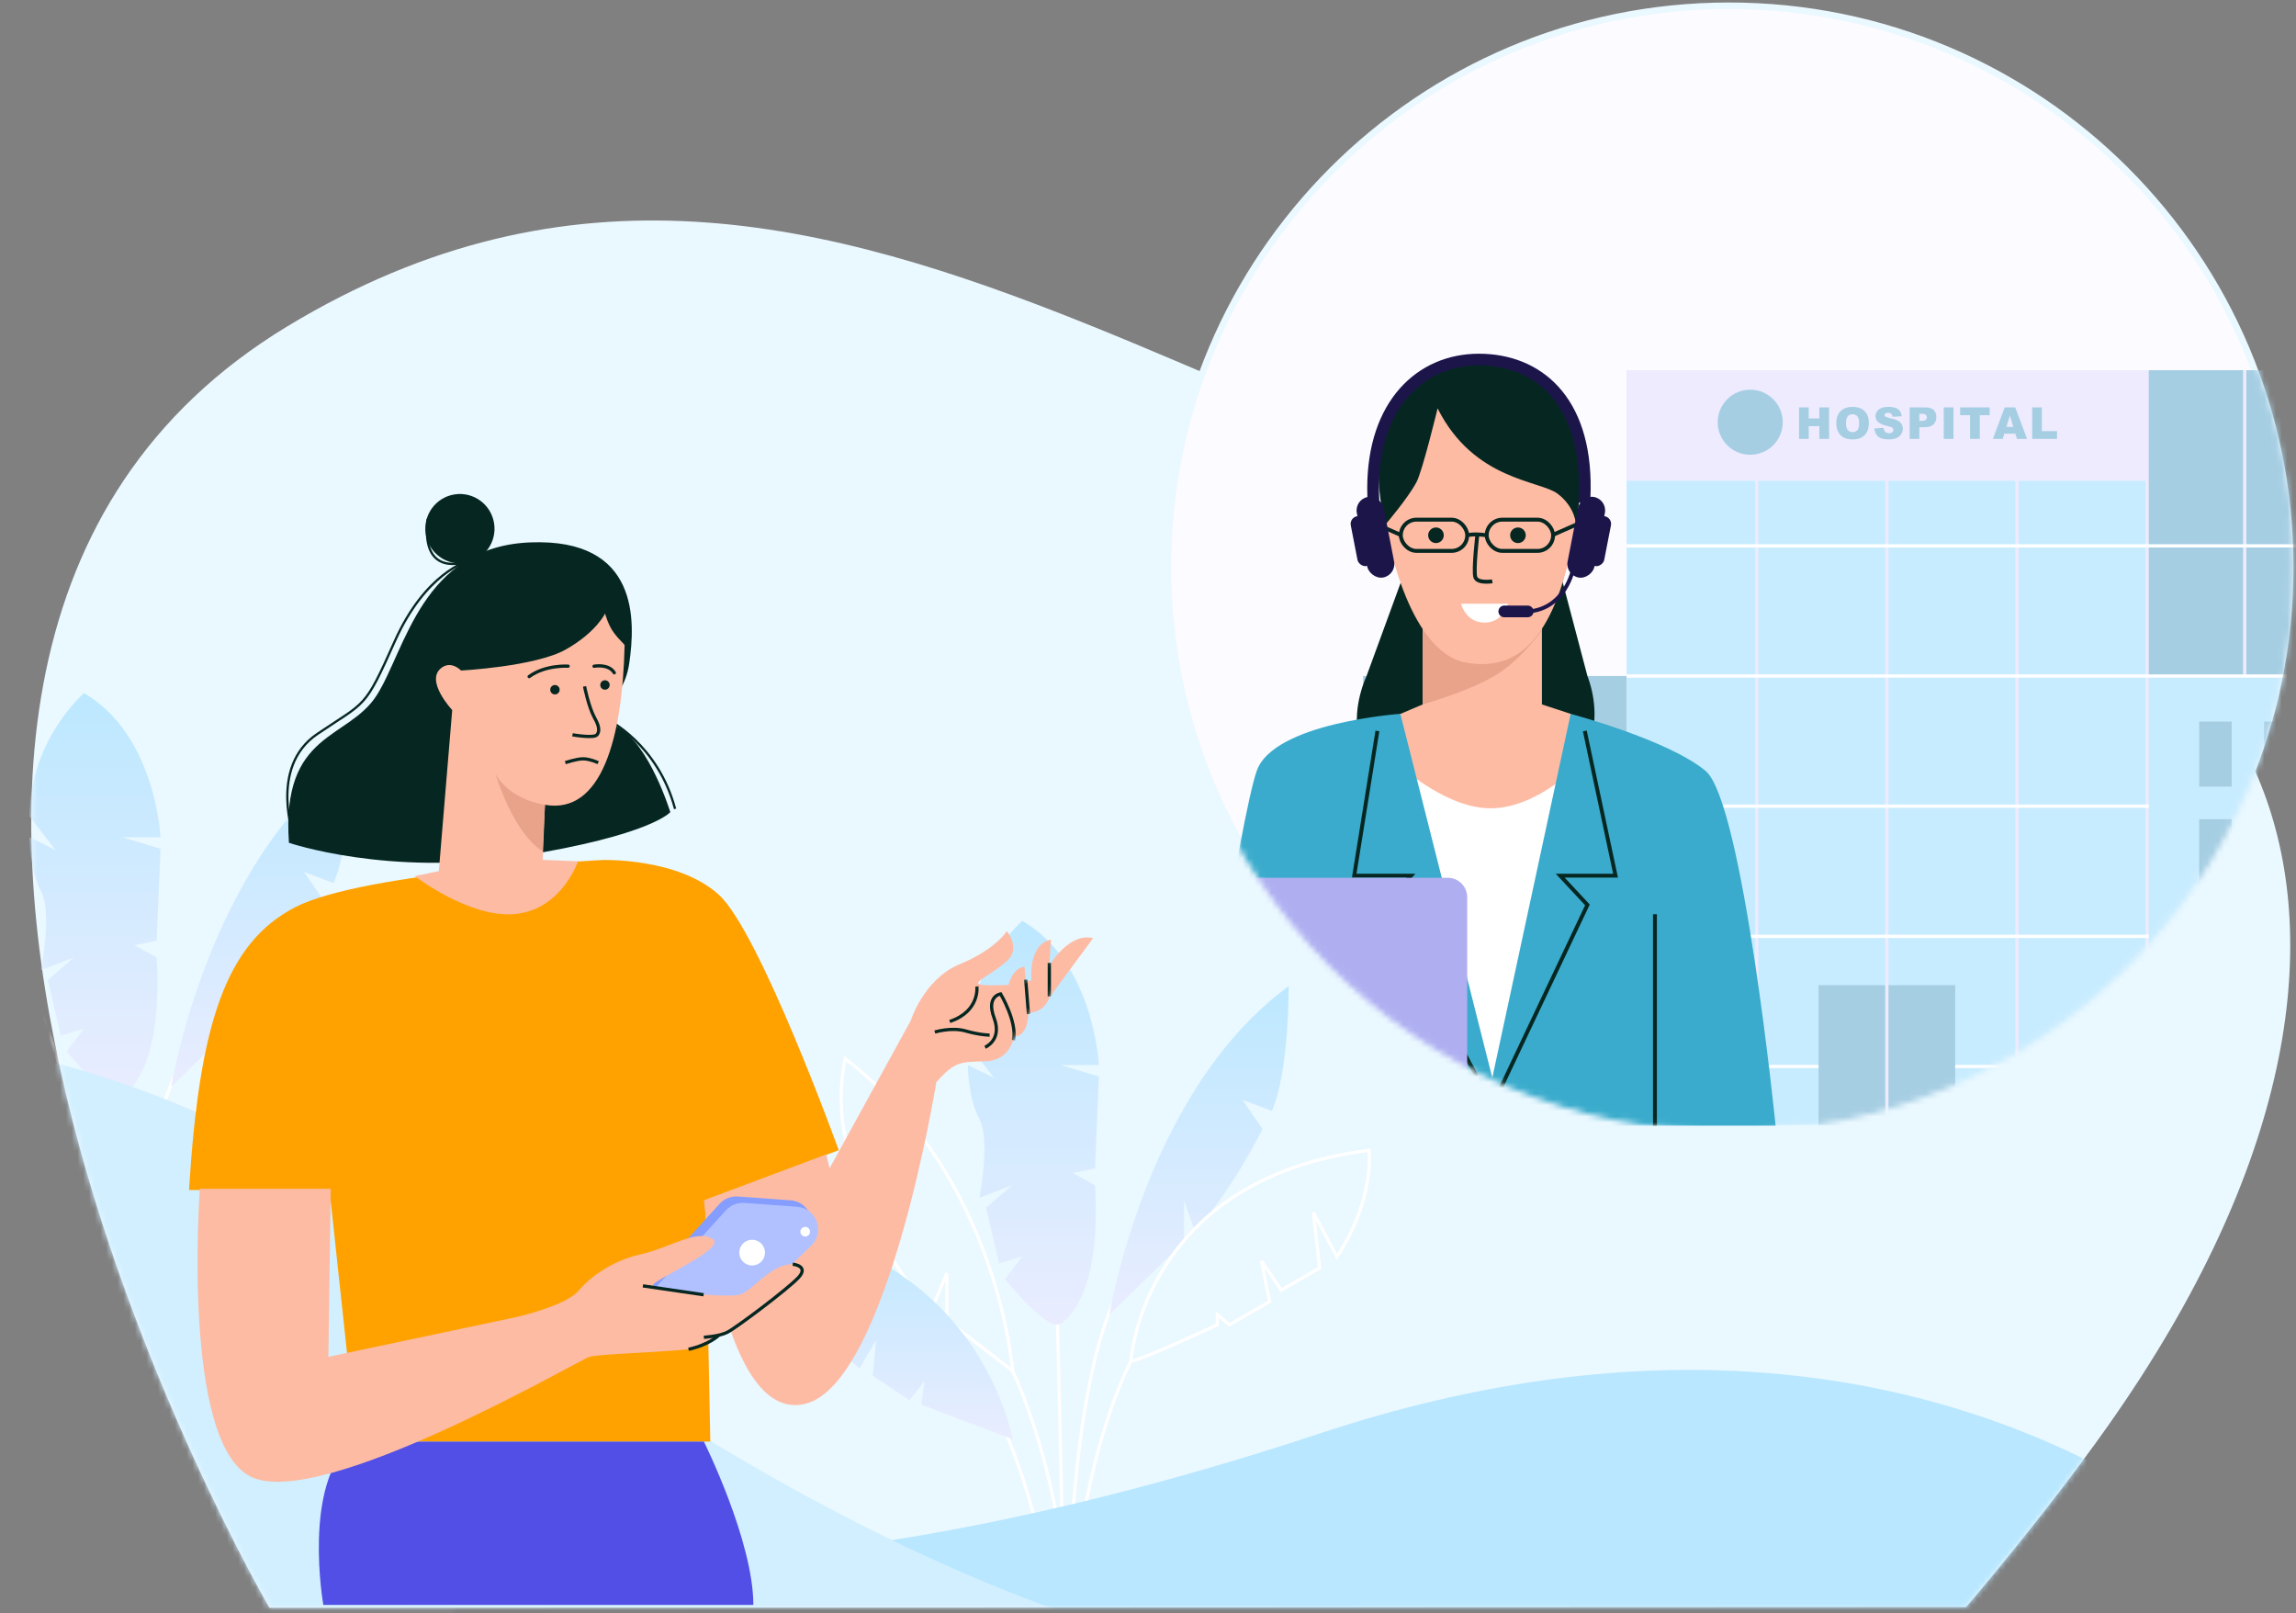 <svg width="400" height="281" viewBox="0 0 400 281" fill="none" xmlns="http://www.w3.org/2000/svg">
<rect x="0" y="0" width="400" height="281" fill="#808080" stroke="none"/>
<path fill-rule="evenodd" clip-rule="evenodd" d="M342.531 279.923L46.944 280.047C46.944 280.047 -48.468 116.479 50.041 56.855C148.548 -2.768 228.449 101.556 331.666 97.494C387.188 95.309 431.548 157.297 367.207 248.411C355.978 264.313 342.531 279.923 342.531 279.923Z" fill="#EAF8FF"/>
<mask id="mask0_93_975" style="mask-type:luminance" maskUnits="userSpaceOnUse" x="5" y="38" width="394" height="243">
<path fill-rule="evenodd" clip-rule="evenodd" d="M342.531 279.923L46.944 280.047C46.944 280.047 -48.468 116.479 50.041 56.855C148.548 -2.768 228.449 101.556 331.666 97.494C387.188 95.309 431.548 157.297 367.207 248.411C355.978 264.313 342.531 279.923 342.531 279.923Z" fill="white"/>
</mask>
<g mask="url(#mask0_93_975)">
<path d="M33.574 197.386C33.574 197.386 21.232 219.611 22.685 263.724" stroke="white" stroke-width="0.567"/>
<path d="M30.668 186.986C30.668 186.986 21.092 203.387 22.685 263.724" stroke="white" stroke-width="0.567"/>
<path d="M20.732 189.286L22.458 263.724" stroke="white" stroke-width="0.567"/>
<path d="M12.931 199.097C12.931 199.097 25.923 225.199 22.532 263.724" stroke="white" stroke-width="0.567"/>
<path d="M9.825 205.985C9.825 205.985 20.172 223.198 22.532 263.724" stroke="white" stroke-width="0.567"/>
<path fill-rule="evenodd" clip-rule="evenodd" d="M29.828 189.285C29.828 189.285 36.124 150.293 61.028 132.122C61.028 132.122 61.138 146.931 58.117 153.818L52.978 151.903L56.475 156.995C56.475 156.995 50.704 168.58 44.65 174.615L42.798 169.418V176.652L29.828 189.285Z" fill="url(#paint0_linear_93_975)"/>
<path fill-rule="evenodd" clip-rule="evenodd" d="M12.931 199.097C12.931 199.097 10.525 165.305 -16.213 144.744C-16.213 144.744 -19.157 156.442 -13.113 166.134L-8.268 163.726L-12.476 169.759C-12.476 169.759 -8.999 181.417 -1.014 188.069L1.486 182.075V190.286L12.931 199.097Z" stroke="white" stroke-width="0.567"/>
<path fill-rule="evenodd" clip-rule="evenodd" d="M33.574 197.312C33.574 196.554 36.176 165.499 75.053 160.704C75.053 160.704 76.073 169.189 69.455 179.237L65.348 171.543L66.428 181.183L59.741 185.048L56.276 179.922L57.722 187.039L50.695 191.081L48.607 189.285V191.081C48.607 191.081 33.574 198.071 33.574 197.312Z" stroke="white" stroke-width="0.567"/>
<path fill-rule="evenodd" clip-rule="evenodd" d="M21.277 190.892C23.622 189.479 28.29 183.786 27.298 166.785L23.387 164.634L27.298 163.853L27.962 147.849L21.277 145.84H27.962C27.962 145.84 27.168 128.036 14.641 120.736C14.641 120.736 5.234 128.806 5.139 142.192L9.719 148.103L5.139 145.84C5.139 145.84 5.161 151.607 7.155 155.256C9.149 158.905 7.155 168.966 7.155 168.966L12.855 166.785L8.337 170.7L10.596 180.404L14.641 179.157L11.627 183.142C11.627 183.142 18.933 192.305 21.277 190.892Z" fill="url(#paint1_linear_93_975)"/>
<path fill-rule="evenodd" clip-rule="evenodd" d="M12.93 211.014C12.93 211.014 5.214 165.729 -54.358 174.311C-54.358 174.311 -50.001 184.342 -38.026 186.13L-34.083 183.06L-36.331 186.598C-36.331 186.598 -22.263 190.831 -13.733 198.675L-10.846 193.758L-11.406 199.964L-5.03 204.228L-2.404 200.864L-2.943 204.993L12.93 211.014Z" fill="url(#paint2_linear_93_975)"/>
<path d="M197.046 237.061C197.046 237.061 184.705 259.285 186.157 303.398" stroke="white" stroke-width="0.567"/>
<path d="M194.141 226.66C194.141 226.66 184.564 243.062 186.157 303.398" stroke="white" stroke-width="0.567"/>
<path d="M184.204 228.959L185.93 303.398" stroke="white" stroke-width="0.567"/>
<path d="M176.403 238.771C176.403 238.771 189.395 264.872 186.004 303.398" stroke="white" stroke-width="0.567"/>
<path d="M173.297 245.659C173.297 245.659 183.644 262.872 186.004 303.398" stroke="white" stroke-width="0.567"/>
<path fill-rule="evenodd" clip-rule="evenodd" d="M193.3 228.959C193.3 228.959 199.596 189.967 224.5 171.796C224.5 171.796 224.61 186.605 221.589 193.491L216.449 191.576L219.947 196.669C219.947 196.669 214.176 208.254 208.122 214.289L206.27 209.092V216.325L193.3 228.959Z" fill="url(#paint3_linear_93_975)"/>
<path fill-rule="evenodd" clip-rule="evenodd" d="M176.403 238.771C176.403 238.771 173.997 204.98 147.259 184.418C147.259 184.418 144.315 196.116 150.359 205.808L155.204 203.4L150.996 209.434C150.996 209.434 154.473 221.092 162.458 227.743L164.958 221.749V229.96L176.403 238.771Z" stroke="white" stroke-width="0.567"/>
<path fill-rule="evenodd" clip-rule="evenodd" d="M197.046 236.986C197.046 236.227 199.648 205.173 238.525 200.377C238.525 200.377 239.545 208.863 232.927 218.911L228.82 211.217L229.9 220.857L223.213 224.721L219.748 219.595L221.194 226.712L214.167 230.754L212.079 228.959V230.754C212.079 230.754 197.046 237.745 197.046 236.986Z" stroke="white" stroke-width="0.567"/>
<path fill-rule="evenodd" clip-rule="evenodd" d="M184.749 230.565C187.094 229.153 191.762 223.46 190.77 206.459L186.859 204.308L190.77 203.527L191.434 187.523L184.749 185.513H191.434C191.434 185.513 190.64 167.709 178.113 160.41C178.113 160.41 168.706 168.479 168.611 181.866L173.191 187.777L168.611 185.513C168.611 185.513 168.633 191.281 170.627 194.93C172.62 198.579 170.627 208.64 170.627 208.64L176.327 206.459L171.809 210.373L174.068 220.077L178.113 218.831L175.099 222.816C175.099 222.816 182.405 231.978 184.749 230.565Z" fill="url(#paint4_linear_93_975)"/>
<path fill-rule="evenodd" clip-rule="evenodd" d="M176.403 250.687C176.403 250.687 168.686 205.403 109.114 213.984C109.114 213.984 113.471 224.016 125.447 225.803L129.389 222.734L127.141 226.271C127.141 226.271 141.209 230.505 149.739 238.348L152.626 233.431L152.066 239.638L158.443 243.902L161.068 240.537L160.529 244.666L176.403 250.687Z" fill="url(#paint5_linear_93_975)"/>
<path fill-rule="evenodd" clip-rule="evenodd" d="M397.955 278.879C397.955 278.879 340.231 213.199 230.123 249.631C120.014 286.063 66.773 267.715 66.773 267.715C66.773 267.715 255.467 365.604 300.066 362.948C344.664 360.291 397.955 278.879 397.955 278.879Z" fill="#B8E7FF"/>
<path fill-rule="evenodd" clip-rule="evenodd" d="M-89.548 193.078C-89.548 193.078 -13.604 149.785 78.655 220.112C170.913 290.439 227.222 290.439 227.222 290.439C227.222 290.439 16.967 321.508 -24.338 304.464C-65.642 287.42 -89.548 193.078 -89.548 193.078Z" fill="#D2EFFF"/>
</g>
<path fill-rule="evenodd" clip-rule="evenodd" d="M104.993 149.802C104.993 149.802 63.438 151.774 51.367 158.051C39.296 164.327 34.699 178.466 32.932 207.287H57.407L62.114 251.107H123.748L123.047 215.908L122.885 209.03L146.121 200.353C146.121 200.353 132.335 162.201 125.167 155.787C117.999 149.373 104.993 149.802 104.993 149.802Z" fill="#FFA200"/>
<mask id="mask1_93_975" style="mask-type:luminance" maskUnits="userSpaceOnUse" x="32" y="149" width="115" height="103">
<path fill-rule="evenodd" clip-rule="evenodd" d="M104.993 149.802C104.993 149.802 63.438 151.774 51.367 158.051C39.296 164.327 34.699 178.466 32.932 207.287H57.407L62.114 251.107H123.748L123.047 215.908L122.885 209.03L146.121 200.353C146.121 200.353 132.335 162.201 125.167 155.787C117.999 149.373 104.993 149.802 104.993 149.802Z" fill="white"/>
</mask>
<g mask="url(#mask1_93_975)">
</g>
<path fill-rule="evenodd" clip-rule="evenodd" d="M122.628 251.107C122.628 251.107 131.247 268.42 131.247 279.557H56.332C56.332 279.557 52.601 258.579 61.372 251.107L122.628 251.107Z" fill="#514FE6"/>
<path fill-rule="evenodd" clip-rule="evenodd" d="M116.777 141.459C116.777 141.459 113.12 129.554 107.634 126.641C102.148 123.728 108.526 123.05 109.62 115.58C110.713 108.111 111.344 93.753 92.421 94.475C73.497 95.198 70.656 113.195 65.646 121.081C60.636 128.967 48.981 127.314 50.336 146.802C50.336 146.802 67.779 152.737 90.606 149.122C113.433 145.506 116.777 141.459 116.777 141.459Z" fill="#062721"/>
<path fill-rule="evenodd" clip-rule="evenodd" d="M81.072 98.061C77.784 98.582 74.696 96.331 74.174 93.033C73.651 89.735 75.893 86.64 79.18 86.12C82.468 85.599 85.556 87.85 86.078 91.147C86.6 94.445 84.359 97.54 81.072 98.061Z" fill="#062721"/>
<path d="M105.807 125.318C105.807 125.318 114.589 129.53 117.608 140.893" stroke="#062721" stroke-width="0.397"/>
<path d="M51.298 146.16C51.298 146.16 46.673 133.663 55.277 127.849C63.88 122.034 63.437 123.656 68.777 111.699C74.117 99.741 81.424 97.776 81.424 97.776C81.424 97.776 73.217 100.986 74.516 90.391" stroke="#062721" stroke-width="0.397"/>
<path fill-rule="evenodd" clip-rule="evenodd" d="M98.555 113.14C103.859 110.158 105.412 106.869 105.412 106.869C105.412 106.869 105.942 108.857 106.918 110.177C107.991 111.628 108.822 112.184 108.816 112.425C108.442 128.413 104.879 141.92 94.939 140.187L94.544 149.775L100.697 150.025C100.697 150.025 97.892 158.34 89.885 159.192C81.879 160.043 72.264 152.602 72.264 152.602L76.45 151.741L78.783 123.678C78.783 123.678 73.98 118.571 76.891 116.339C78.641 114.996 80.319 116.794 80.319 116.794C80.319 116.794 93.251 116.122 98.555 113.14Z" fill="#FDBBA4"/>
<path fill-rule="evenodd" clip-rule="evenodd" d="M105.523 120.124C105.077 120.195 104.657 119.889 104.586 119.441C104.515 118.993 104.82 118.573 105.266 118.502C105.713 118.431 106.133 118.737 106.204 119.185C106.275 119.633 105.97 120.053 105.523 120.124Z" fill="#062721"/>
<path fill-rule="evenodd" clip-rule="evenodd" d="M96.808 120.95C96.361 121.021 95.942 120.715 95.871 120.267C95.8 119.819 96.105 119.399 96.551 119.328C96.998 119.257 97.418 119.563 97.489 120.011C97.56 120.459 97.255 120.879 96.808 120.95Z" fill="#062721"/>
<path d="M98.974 116.038C98.974 116.038 95.031 115.761 92.185 117.853" stroke="#062721" stroke-width="0.567" stroke-linecap="round"/>
<path d="M103.496 116.049C103.496 116.049 106.028 115.555 107.019 117.19" stroke="#062721" stroke-width="0.567" stroke-linecap="round"/>
<path fill-rule="evenodd" clip-rule="evenodd" d="M94.939 140.187C94.939 140.187 88.929 139.444 86.32 134.804C86.32 134.804 89.376 145.143 94.53 148.246L94.939 140.187Z" fill="#E9A38B"/>
<path d="M101.838 119.561C101.838 119.561 102.528 123.082 103.574 125.015C103.953 125.715 104.743 127.113 103.997 127.997C103.448 128.648 99.737 127.991 99.737 127.991" stroke="#062721" stroke-width="0.567"/>
<path d="M98.486 132.845C98.486 132.845 100.437 132.174 101.591 132.174C102.746 132.174 104.21 132.845 104.21 132.845" stroke="#062721" stroke-width="0.567"/>
<path fill-rule="evenodd" clip-rule="evenodd" d="M144.526 203.508L158.652 177.812C158.652 177.812 160.927 170.534 167.171 167.965C173.415 165.396 175.408 162.201 175.408 162.201C175.408 162.201 177.932 165.166 175.408 167.4C172.883 169.633 170.421 170.625 170.421 171.246C170.421 171.868 175.713 171.548 175.713 171.548C175.713 171.548 176.309 168.677 178.483 168.378L178.737 170.963L179.698 170.77C179.698 170.77 179.02 164.556 183.091 163.675L182.799 168.185C182.799 168.185 186.255 162.331 190.432 163.423L182.799 173.783C182.799 173.783 182.137 176.266 179.174 176.452C179.174 176.452 179.174 180.552 176.654 180.552C176.654 180.552 176.112 184.701 171.747 184.853C167.382 185.005 166.466 184.758 163.124 188.494C163.124 188.494 154.675 240.822 140.388 244.498C126.101 248.175 122.628 209.091 122.628 209.091L143.955 201.078L144.526 203.508Z" fill="#FDBBA4"/>
<mask id="mask2_93_975" style="mask-type:luminance" maskUnits="userSpaceOnUse" x="122" y="162" width="69" height="83">
<path fill-rule="evenodd" clip-rule="evenodd" d="M144.526 203.508L158.652 177.812C158.652 177.812 160.927 170.534 167.171 167.965C173.415 165.396 175.408 162.201 175.408 162.201C175.408 162.201 177.932 165.166 175.408 167.4C172.883 169.633 170.421 170.625 170.421 171.246C170.421 171.868 175.713 171.548 175.713 171.548C175.713 171.548 176.309 168.677 178.483 168.378L178.737 170.963L179.698 170.77C179.698 170.77 179.02 164.556 183.091 163.675L182.799 168.185C182.799 168.185 186.255 162.331 190.432 163.423L182.799 173.783C182.799 173.783 182.137 176.266 179.174 176.452C179.174 176.452 179.174 180.552 176.654 180.552C176.654 180.552 176.112 184.701 171.747 184.853C167.382 185.005 166.466 184.758 163.124 188.494C163.124 188.494 154.675 240.822 140.388 244.498C126.101 248.175 122.628 209.091 122.628 209.091L143.955 201.078L144.526 203.508Z" fill="white"/>
</mask>
<g mask="url(#mask2_93_975)">
<path d="M182.808 167.724V173.549" stroke="#062721" stroke-width="0.567"/>
<path d="M178.697 170.637L179.174 176.629" stroke="#062721" stroke-width="0.567"/>
<path d="M171.614 182.412C171.614 182.412 174.642 181.192 173.196 177.331C171.75 173.47 174.327 173.129 174.327 173.129C174.327 173.129 177.261 178.057 176.561 181.192" stroke="#062721" stroke-width="0.567"/>
<path d="M170.189 171.813C170.189 171.813 170.768 176.157 165.463 177.923" stroke="#062721" stroke-width="0.567"/>
<path d="M172.411 180.302C172.411 180.302 170.717 180.293 168.228 179.58C165.739 178.867 162.86 179.77 162.86 179.77" stroke="#062721" stroke-width="0.567"/>
</g>
<path fill-rule="evenodd" clip-rule="evenodd" d="M109.428 227.189L125.355 209.695C126.174 208.796 127.361 208.322 128.574 208.41L137.728 209.075C141.156 209.324 142.665 213.52 140.18 215.896L123.891 231.47L109.428 227.189Z" fill="#849DFF"/>
<path fill-rule="evenodd" clip-rule="evenodd" d="M110.549 228.309L126.475 210.815C127.294 209.915 128.481 209.441 129.695 209.529L138.848 210.194C142.277 210.444 143.785 214.64 141.301 217.015L125.011 232.589L110.549 228.309Z" fill="#B1C1FF"/>
<path fill-rule="evenodd" clip-rule="evenodd" d="M140.279 215.386C139.815 215.386 139.439 215.01 139.439 214.547C139.439 214.083 139.815 213.707 140.279 213.707C140.743 213.707 141.12 214.083 141.12 214.547C141.12 215.01 140.743 215.386 140.279 215.386Z" fill="white"/>
<path fill-rule="evenodd" clip-rule="evenodd" d="M131.033 220.425C129.795 220.425 128.792 219.422 128.792 218.185C128.792 216.949 129.795 215.946 131.033 215.946C132.271 215.946 133.275 216.949 133.275 218.185C133.275 219.422 132.271 220.425 131.033 220.425Z" fill="white"/>
<path fill-rule="evenodd" clip-rule="evenodd" d="M90.204 229.362C90.204 229.362 98.615 227.409 100.773 224.847C102.932 222.284 106.86 219.538 111.669 218.472C116.478 217.406 121.288 214.09 124.084 215.748C126.88 217.406 113.744 222.911 113.744 223.879C113.744 224.847 126.769 226.149 128.944 225.498C131.119 224.847 134.902 219.411 138.814 220.317C142.725 221.223 135.991 224.203 131.877 228.332C131.877 228.332 123.531 234.142 121.004 234.81C118.477 235.478 104.591 235.758 102.682 236.344C100.773 236.931 55.992 263.097 43.763 257.256C31.533 251.416 34.816 207.073 34.816 207.073H57.623L57.211 236.344L90.204 229.362Z" fill="#FDBBA4"/>
<path d="M138.109 220.205C138.109 220.205 141.051 220.485 139.066 222.571C137.081 224.657 128.176 231.337 126.692 232.071C125.207 232.806 122.627 232.928 122.627 232.928" stroke="#062721" stroke-width="0.567"/>
<path d="M125.206 232.589C125.206 232.589 123.675 234.181 119.952 235.031" stroke="#062721" stroke-width="0.567"/>
<path d="M122.579 225.525L112.003 223.979" stroke="#062721" stroke-width="0.567"/>
<path fill-rule="evenodd" clip-rule="evenodd" d="M301.234 196.533C355.229 196.533 399 152.761 399 98.766C399 44.772 355.229 1 301.234 1C247.239 1 203.468 44.772 203.468 98.766C203.468 152.761 247.239 196.533 301.234 196.533Z" fill="#FCFBFF" stroke="#EAF8FF" stroke-width="1.134"/>
<mask id="mask3_93_975" style="mask-type:luminance" maskUnits="userSpaceOnUse" x="202" y="0" width="198" height="198">
<path fill-rule="evenodd" clip-rule="evenodd" d="M301.234 196.533C355.229 196.533 399 152.761 399 98.766C399 44.772 355.229 1 301.234 1C247.239 1 203.468 44.772 203.468 98.766C203.468 152.761 247.239 196.533 301.234 196.533Z" fill="white" stroke="white" stroke-width="1.134"/>
</mask>
<g mask="url(#mask3_93_975)">
<g clip-path="url(#clip0_93_975)">
<path fill-rule="evenodd" clip-rule="evenodd" d="M283.38 64.477H374.062V195.966H283.38V64.477Z" fill="#C8ECFF"/>
<path fill-rule="evenodd" clip-rule="evenodd" d="M283.38 117.752H237.473V195.966H283.38V117.752Z" fill="#A6CEE3"/>
<path fill-rule="evenodd" clip-rule="evenodd" d="M408.068 64.477H374.062V195.966H408.068V64.477Z" fill="#A6CEE3"/>
<path fill-rule="evenodd" clip-rule="evenodd" d="M419.97 117.752H374.062V195.966H419.97V117.752Z" fill="#C8ECFF"/>
<rect x="383.131" y="125.687" width="5.668" height="11.335" fill="#A6CEE3"/>
<rect x="394.465" y="125.687" width="5.668" height="11.335" fill="#A6CEE3"/>
<rect x="383.13" y="142.69" width="5.668" height="11.335" fill="#A6CEE3"/>
<rect x="394.465" y="142.69" width="5.668" height="11.335" fill="#A6CEE3"/>
<rect x="383.13" y="159.693" width="5.668" height="11.335" fill="#A6CEE3"/>
<rect x="394.465" y="159.693" width="5.668" height="11.335" fill="#A6CEE3"/>
<rect x="383.13" y="176.696" width="5.668" height="11.335" fill="#A6CEE3"/>
<rect x="394.465" y="176.696" width="5.668" height="11.335" fill="#A6CEE3"/>
<path d="M374.062 64.477V195.966" stroke="#EEEBFF" stroke-width="0.567"/>
<path d="M391.065 64.477V117.753" stroke="#EEEBFF" stroke-width="0.567"/>
<path d="M351.392 64.477V195.966" stroke="#EEEBFF" stroke-width="0.567"/>
<path d="M306.051 64.477V195.966" stroke="#EEEBFF" stroke-width="0.567"/>
<path d="M283.38 185.764H374.356" stroke="white" stroke-width="0.567"/>
<path fill-rule="evenodd" clip-rule="evenodd" d="M316.82 171.595H340.624V195.966H316.82V171.595Z" fill="#A6CEE3"/>
<path fill-rule="evenodd" clip-rule="evenodd" d="M283.38 64.477H374.062V83.747H283.38V64.477Z" fill="#EEEBFF"/>
<path d="M328.722 64.477V195.966" stroke="#EEEBFF" stroke-width="0.567"/>
<path d="M283.38 95.082H408.068" stroke="white" stroke-width="0.567"/>
<path d="M283.38 117.753H408.068" stroke="white" stroke-width="0.567"/>
<path d="M283.38 140.423H374.356" stroke="white" stroke-width="0.567"/>
<path fill-rule="evenodd" clip-rule="evenodd" d="M304.918 79.213C308.048 79.213 310.585 76.675 310.585 73.545C310.585 70.415 308.048 67.877 304.918 67.877C301.787 67.877 299.25 70.415 299.25 73.545C299.25 76.675 301.787 79.213 304.918 79.213Z" fill="#A6CEE3"/>
<path d="M313.42 70.967H315.113V72.884H316.962V70.967H318.662V76.444H316.962V74.229H315.113V76.444H313.42V70.967ZM319.909 73.709C319.909 72.815 320.158 72.119 320.656 71.621C321.154 71.123 321.848 70.874 322.737 70.874C323.649 70.874 324.351 71.119 324.844 71.61C325.337 72.098 325.584 72.783 325.584 73.665C325.584 74.305 325.476 74.83 325.259 75.241C325.045 75.65 324.733 75.968 324.325 76.198C323.919 76.424 323.412 76.537 322.804 76.537C322.187 76.537 321.675 76.439 321.269 76.242C320.865 76.046 320.538 75.734 320.286 75.308C320.035 74.882 319.909 74.35 319.909 73.709ZM321.601 73.717C321.601 74.27 321.703 74.667 321.908 74.909C322.114 75.15 322.395 75.271 322.748 75.271C323.112 75.271 323.393 75.153 323.593 74.916C323.792 74.68 323.891 74.255 323.891 73.642C323.891 73.126 323.787 72.751 323.578 72.514C323.371 72.275 323.089 72.155 322.733 72.155C322.392 72.155 322.118 72.276 321.911 72.518C321.705 72.759 321.601 73.159 321.601 73.717ZM326.536 74.632L328.146 74.531C328.181 74.793 328.252 74.992 328.359 75.129C328.533 75.351 328.782 75.462 329.106 75.462C329.348 75.462 329.533 75.406 329.663 75.293C329.795 75.179 329.861 75.047 329.861 74.897C329.861 74.755 329.799 74.628 329.674 74.516C329.55 74.404 329.261 74.298 328.807 74.199C328.065 74.032 327.536 73.81 327.22 73.534C326.901 73.257 326.741 72.905 326.741 72.477C326.741 72.195 326.822 71.93 326.984 71.681C327.149 71.429 327.394 71.232 327.72 71.09C328.049 70.946 328.498 70.874 329.069 70.874C329.769 70.874 330.302 71.004 330.668 71.266C331.036 71.525 331.256 71.939 331.325 72.506L329.73 72.6C329.688 72.353 329.598 72.174 329.461 72.062C329.327 71.95 329.14 71.894 328.901 71.894C328.704 71.894 328.556 71.936 328.456 72.021C328.357 72.103 328.307 72.204 328.307 72.323C328.307 72.41 328.348 72.489 328.43 72.559C328.51 72.631 328.699 72.698 328.998 72.76C329.738 72.92 330.267 73.082 330.586 73.246C330.907 73.408 331.14 73.61 331.284 73.851C331.431 74.093 331.505 74.363 331.505 74.662C331.505 75.013 331.408 75.337 331.213 75.633C331.019 75.93 330.748 76.155 330.399 76.31C330.05 76.462 329.611 76.537 329.08 76.537C328.149 76.537 327.503 76.358 327.145 75.999C326.786 75.641 326.583 75.185 326.536 74.632ZM332.688 70.967H335.502C336.114 70.967 336.573 71.113 336.876 71.404C337.183 71.696 337.336 72.11 337.336 72.648C337.336 73.201 337.169 73.633 336.835 73.945C336.504 74.256 335.997 74.412 335.315 74.412H334.388V76.444H332.688V70.967ZM334.388 73.302H334.803C335.129 73.302 335.358 73.246 335.49 73.134C335.622 73.019 335.688 72.874 335.688 72.697C335.688 72.525 335.631 72.379 335.516 72.26C335.402 72.14 335.186 72.081 334.87 72.081H334.388V73.302ZM338.628 70.967H340.324V76.444H338.628V70.967ZM341.493 70.967H346.637V72.32H344.911V76.444H343.219V72.32H341.493V70.967ZM351.112 75.54H349.184L348.919 76.444H347.189L349.248 70.967H351.094L353.152 76.444H351.381L351.112 75.54ZM350.757 74.356L350.152 72.387L349.551 74.356H350.757ZM354.033 70.967H355.726V75.095H358.367V76.444H354.033V70.967Z" fill="#A6CEE3"/>
<path d="M283.38 163.093H374.356" stroke="white" stroke-width="0.567"/>
<rect x="246.541" y="125.687" width="5.668" height="11.335" fill="#C8ECFF"/>
<rect x="257.876" y="125.687" width="5.668" height="11.335" fill="#C8ECFF"/>
<rect x="269.212" y="125.687" width="5.668" height="11.335" fill="#C8ECFF"/>
<rect x="246.541" y="142.69" width="5.668" height="11.335" fill="#C8ECFF"/>
<rect x="257.876" y="142.69" width="5.668" height="11.335" fill="#C8ECFF"/>
<rect x="269.212" y="142.69" width="5.668" height="11.335" fill="#C8ECFF"/>
<rect x="246.541" y="159.693" width="5.668" height="11.335" fill="#C8ECFF"/>
<rect x="257.876" y="159.693" width="5.668" height="11.335" fill="#C8ECFF"/>
<rect x="269.212" y="159.693" width="5.668" height="11.335" fill="#C8ECFF"/>
<rect x="246.541" y="176.696" width="5.668" height="11.335" fill="#C8ECFF"/>
<rect x="257.876" y="176.696" width="5.668" height="11.335" fill="#C8ECFF"/>
<rect x="269.212" y="176.696" width="5.668" height="11.335" fill="#C8ECFF"/>
</g>
<path fill-rule="evenodd" clip-rule="evenodd" d="M242.216 94.485C242.216 94.485 237.566 81.648 242.216 71.856C246.865 62.063 258.231 61.684 265.627 64.209C273.024 66.734 277.47 73.098 274.569 91.39C274.216 93.618 272.228 101.353 272.228 101.353L276.561 117.773C276.561 117.773 285.232 138.466 256.665 138.466C228.099 138.466 238.066 117.773 238.066 117.773L244.074 101.353L242.216 94.485Z" fill="#062721"/>
<path fill-rule="evenodd" clip-rule="evenodd" d="M247.846 109.126H268.627V122.704L273.637 124.342C273.637 124.342 278.58 140.032 257.959 141.656C237.338 143.28 243.3 124.636 243.3 124.636L247.846 122.704V109.126Z" fill="#FDBBA4"/>
<path fill-rule="evenodd" clip-rule="evenodd" d="M247.846 109.126V122.704C247.846 122.704 255.759 120.483 260.458 117.679C265.156 114.876 268.719 109.626 268.719 109.626L247.846 109.126Z" fill="#E9A38B"/>
<path fill-rule="evenodd" clip-rule="evenodd" d="M241.349 91.39C241.349 91.39 244.875 113.505 255.416 115.418C265.958 117.33 271.646 108.732 274.569 91.39C274.569 91.39 274.469 88.362 271.378 86.013C268.288 83.664 256.755 83.703 250.454 71.133C250.454 71.133 247.82 82.036 246.768 83.996C245.224 86.871 241.349 91.39 241.349 91.39Z" fill="#FDBBA4"/>
<path d="M270.572 93.152L274.569 91.39" stroke="#062721" stroke-width="0.68"/>
<path d="M243.964 93.152L239.967 91.39" stroke="#062721" stroke-width="0.68"/>
<path fill-rule="evenodd" clip-rule="evenodd" d="M254.542 105.165H262.704C262.704 105.165 261.909 108.446 258.623 108.446C255.337 108.446 254.542 105.165 254.542 105.165Z" fill="white"/>
<path d="M257.405 92.897C257.405 92.897 256.65 99.394 257.028 100.535C257.405 101.675 259.983 101.256 259.983 101.256" stroke="#062721" stroke-width="0.68"/>
<path fill-rule="evenodd" clip-rule="evenodd" d="M264.451 94.597C265.202 94.597 265.811 93.988 265.811 93.237C265.811 92.486 265.202 91.877 264.451 91.877C263.699 91.877 263.09 92.486 263.09 93.237C263.09 93.988 263.699 94.597 264.451 94.597Z" fill="#062721"/>
<rect x="244.047" y="90.517" width="11.562" height="5.441" rx="2.72" stroke="#062721" stroke-width="0.68"/>
<rect x="259.01" y="90.517" width="11.562" height="5.441" rx="2.72" stroke="#062721" stroke-width="0.68"/>
<path d="M255.609 93.237C255.609 93.237 256.613 92.897 259.01 93.237" stroke="#062721" stroke-width="0.68"/>
<path d="M275.999 87.633C276.054 86.861 276.086 86.066 276.097 85.245C276.299 69.55 267.791 62.632 257.65 62.632C247.508 62.632 239.214 70.391 239.214 85.076C239.214 85.953 239.244 86.805 239.304 87.633" stroke="#1C154A" stroke-width="2.04"/>
<rect x="235.068" y="90.177" width="2.72" height="8.841" rx="1.36" transform="rotate(-11 235.068 90.177)" fill="#1C154A"/>
<rect width="2.72" height="8.841" rx="1.36" transform="matrix(-0.982 -0.191 -0.191 0.982 280.912 90.177)" fill="#1C154A"/>
<path d="M274.134 98.857C274.134 98.857 272.776 106.538 265.513 106.538" stroke="#1C154A" stroke-width="0.68"/>
<rect x="235.927" y="87.022" width="4.761" height="14.282" rx="2.38" transform="rotate(-11 235.927 87.022)" fill="#1C154A"/>
<path fill-rule="evenodd" clip-rule="evenodd" d="M261.051 106.5C261.051 105.936 261.507 105.479 262.071 105.479H266.151C266.715 105.479 267.172 105.936 267.172 106.5C267.172 107.063 266.715 107.52 266.151 107.52H262.071C261.507 107.52 261.051 107.063 261.051 106.5Z" fill="#1C154A"/>
<rect width="4.761" height="14.282" rx="2.38" transform="matrix(-0.982 -0.191 -0.191 0.982 280.052 87.022)" fill="#1C154A"/>
<path fill-rule="evenodd" clip-rule="evenodd" d="M217.719 138.635L235.976 125.872C235.976 125.872 248.908 141.091 259.984 140.795C271.059 140.5 280.912 126.77 280.912 126.77L297.128 138.635L280.052 191.075L243.326 192.619L217.719 138.635Z" fill="white"/>
<path fill-rule="evenodd" clip-rule="evenodd" d="M243.964 124.341L259.983 187.723L273.637 124.341C273.637 124.341 290.616 128.861 297.128 134.268C303.641 139.675 309.338 196.059 309.338 196.059H208.001C208.001 196.059 215.995 142.664 218.945 134.268C221.895 125.872 243.964 124.341 243.964 124.341Z" fill="#3AABCC"/>
<path d="M239.967 127.32L235.927 152.527H245.832L241.349 157.618L259.984 192.619L276.555 157.618L271.808 152.527H281.454L276.1 127.32" stroke="#062721" stroke-width="0.68"/>
<path d="M230.509 196.059V159.246" stroke="#062721" stroke-width="0.68"/>
<path d="M288.319 196.059V159.246" stroke="#062721" stroke-width="0.68"/>
<path fill-rule="evenodd" clip-rule="evenodd" d="M250.169 94.597C250.92 94.597 251.529 93.988 251.529 93.237C251.529 92.486 250.92 91.877 250.169 91.877C249.417 91.877 248.808 92.486 248.808 93.237C248.808 93.988 249.417 94.597 250.169 94.597Z" fill="#062721"/>
<path d="M183.631 156.292C183.631 154.414 185.153 152.892 187.031 152.892H252.209C254.087 152.892 255.609 154.414 255.609 156.292V195.966H183.631V156.292Z" fill="#AEAEF1"/>
<path fill-rule="evenodd" clip-rule="evenodd" d="M211.969 181.796H227.271V195.965H211.969V181.796Z" fill="#1C154A"/>
</g>
<defs>
<linearGradient id="paint0_linear_93_975" x1="27.959" y1="132.122" x2="27.959" y2="196.134" gradientUnits="userSpaceOnUse">
<stop stop-color="#BCE8FF"/>
<stop offset="1" stop-color="#EFEDFF"/>
</linearGradient>
<linearGradient id="paint1_linear_93_975" x1="3.772" y1="120.736" x2="3.772" y2="199.508" gradientUnits="userSpaceOnUse">
<stop stop-color="#BCE8FF"/>
<stop offset="1" stop-color="#EFEDFF"/>
</linearGradient>
<linearGradient id="paint2_linear_93_975" x1="-58.389" y1="173.229" x2="-58.389" y2="215.541" gradientUnits="userSpaceOnUse">
<stop stop-color="#BCE8FF"/>
<stop offset="1" stop-color="#EFEDFF"/>
</linearGradient>
<linearGradient id="paint3_linear_93_975" x1="191.431" y1="171.796" x2="191.431" y2="235.808" gradientUnits="userSpaceOnUse">
<stop stop-color="#BCE8FF"/>
<stop offset="1" stop-color="#EFEDFF"/>
</linearGradient>
<linearGradient id="paint4_linear_93_975" x1="167.244" y1="160.41" x2="167.244" y2="239.182" gradientUnits="userSpaceOnUse">
<stop stop-color="#BCE8FF"/>
<stop offset="1" stop-color="#EFEDFF"/>
</linearGradient>
<linearGradient id="paint5_linear_93_975" x1="105.083" y1="212.902" x2="105.083" y2="255.214" gradientUnits="userSpaceOnUse">
<stop stop-color="#BCE8FF"/>
<stop offset="1" stop-color="#EFEDFF"/>
</linearGradient>
<clipPath id="clip0_93_975">
<rect width="218.203" height="131.489" fill="white" transform="translate(237.473 64.477)"/>
</clipPath>
</defs>
</svg>

